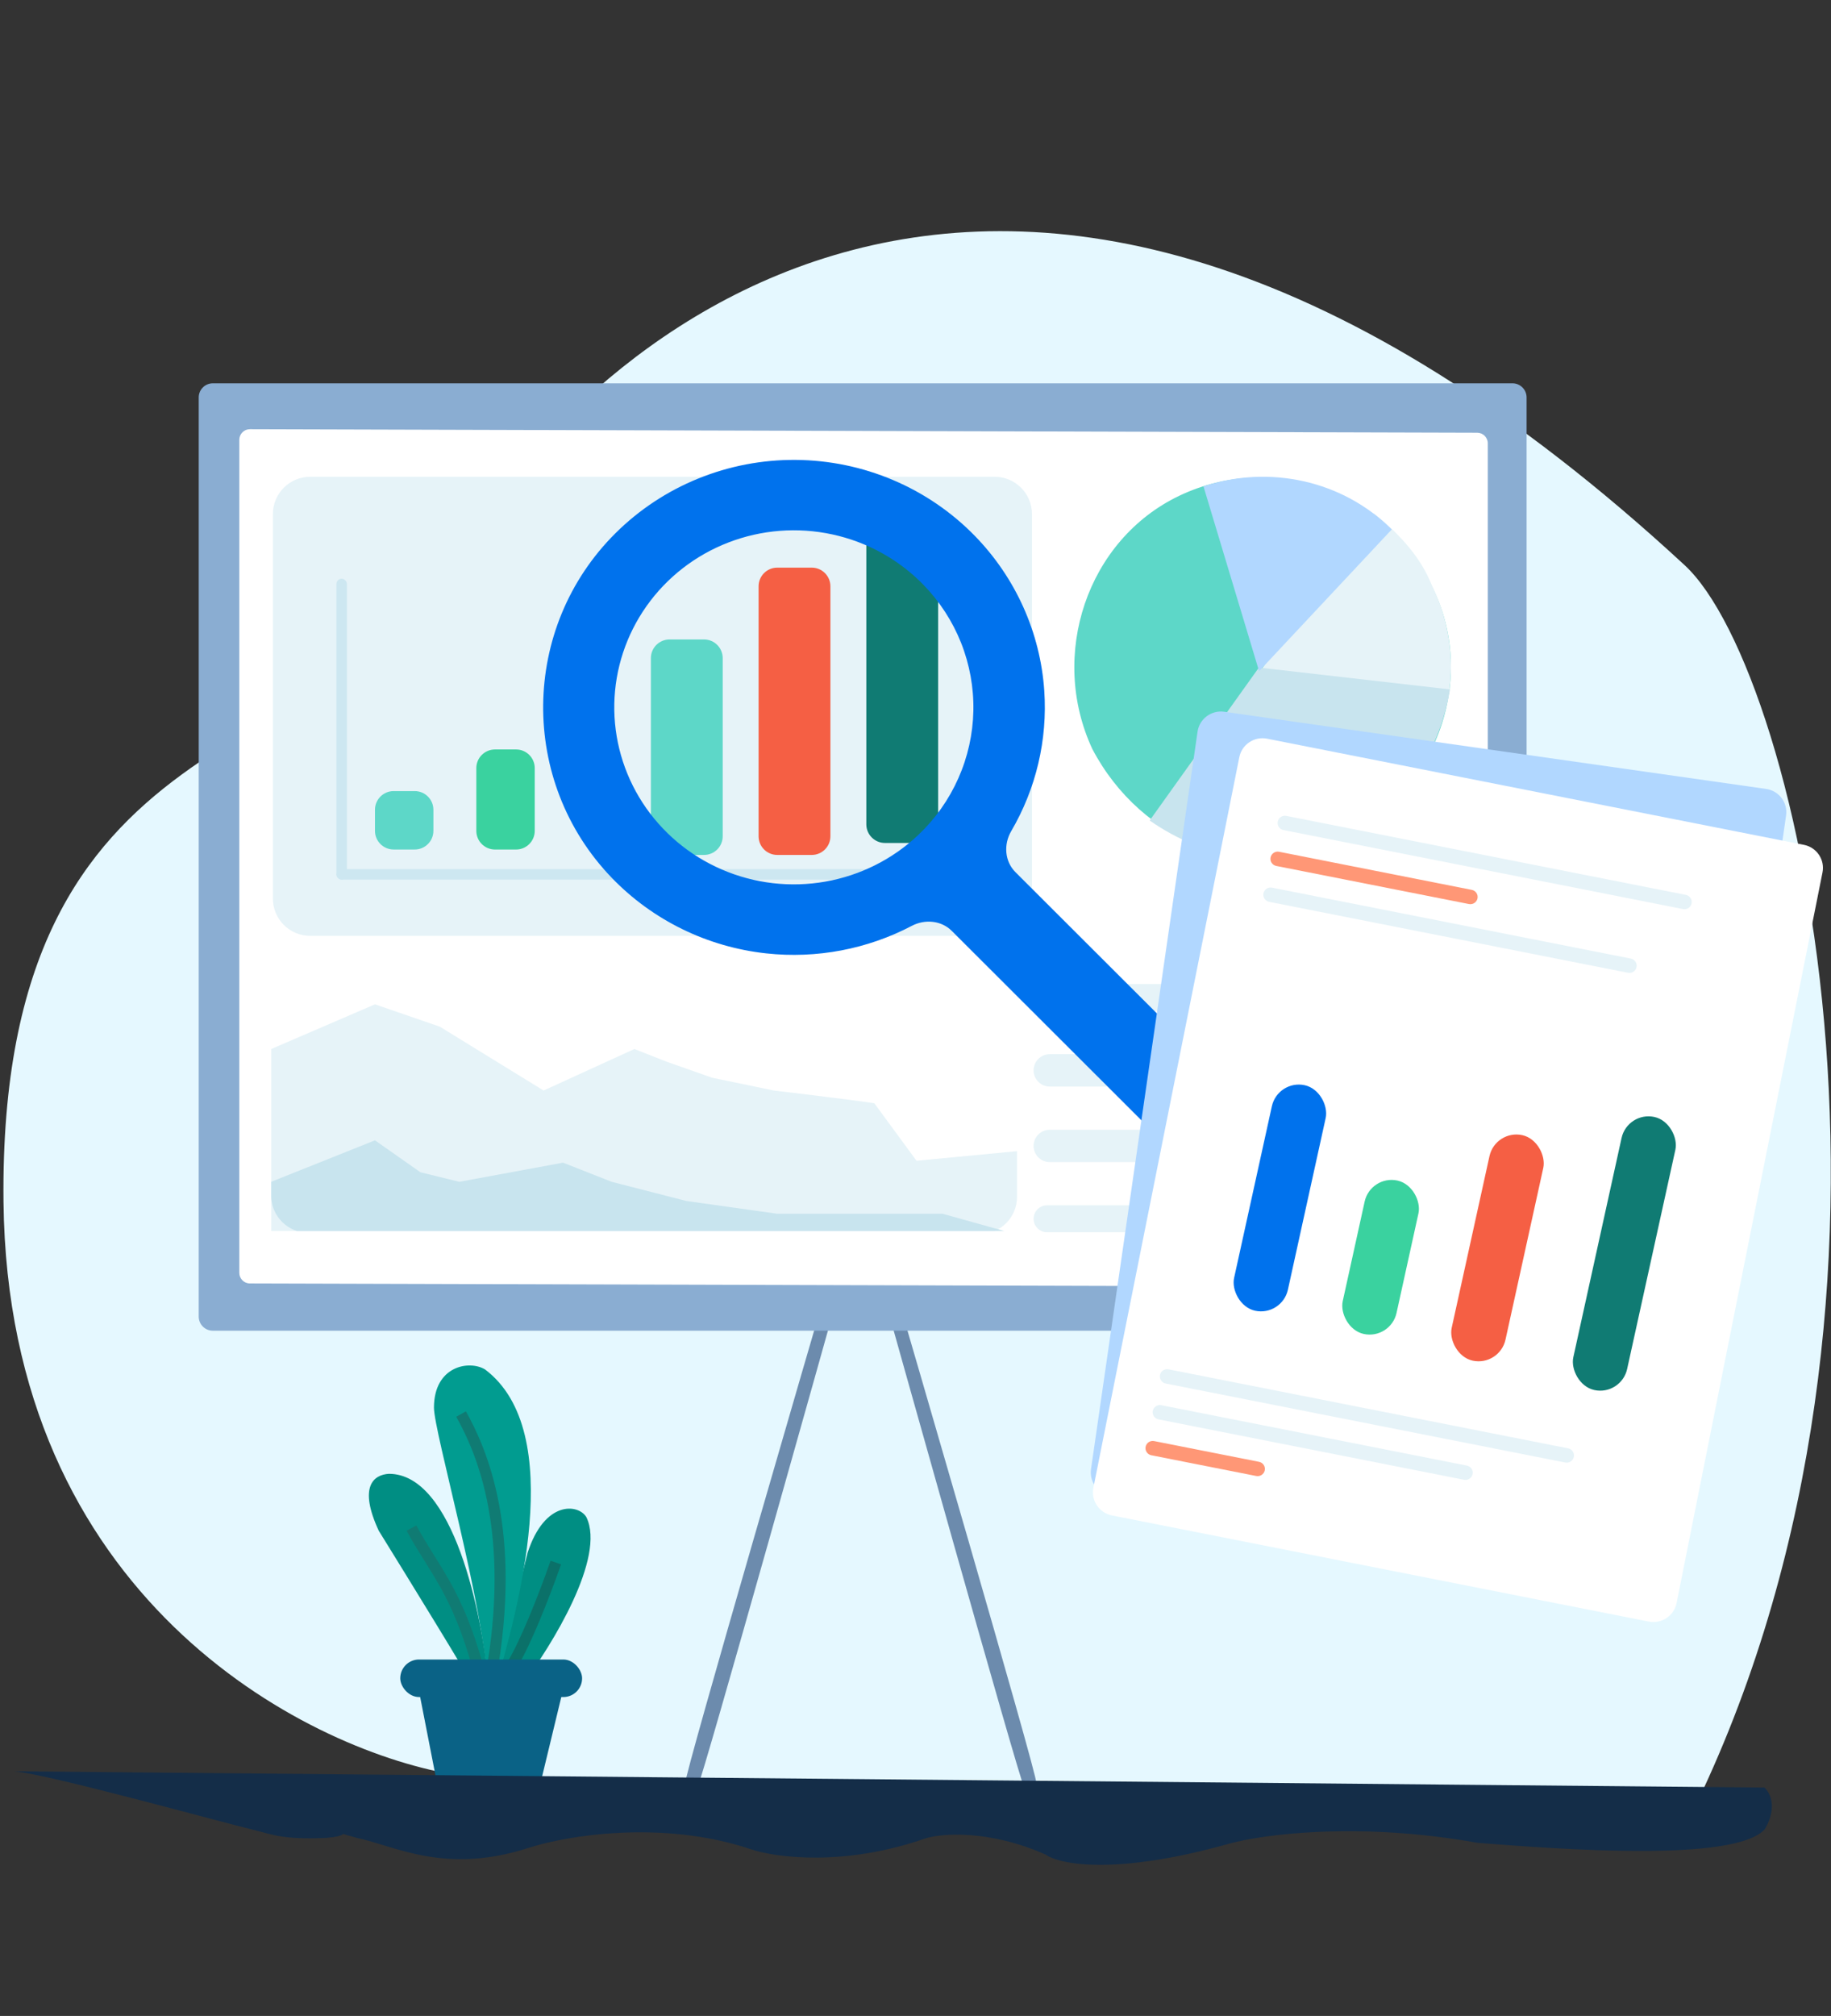 <svg width="129" height="142" viewBox="0 0 129 142" fill="none" xmlns="http://www.w3.org/2000/svg">
<rect x="0" y="0" width="129" height="142" fill="#333333" stroke="none"/>
<path d="M0.247 84.657C0.552 112.511 21.388 123.133 31.767 124.962L118.688 128.747C137.028 92.604 126.906 47.405 118.688 39.81C70.165 -5.037 39.982 25.428 31.767 39.81C23.553 54.191 -0.135 49.839 0.247 84.657Z" fill="#E5F8FF"/>
<path d="M63.292 91.524L62.414 91.772C62.414 91.772 71.923 125.729 72.123 125.791C72.324 125.853 72.846 125.81 73.001 125.543C73.156 125.275 63.292 91.524 63.292 91.524Z" fill="#6C8BAD"/>
<path d="M58.001 91.524L58.879 91.772C58.879 91.772 49.37 125.729 49.17 125.791C48.969 125.853 48.447 125.81 48.292 125.543C48.137 125.275 58.001 91.524 58.001 91.524Z" fill="#6C8BAD"/>
<rect x="15.277" y="29.554" width="90.998" height="61.943" fill="white"/>
<path fill-rule="evenodd" clip-rule="evenodd" d="M14.994 27C14.445 27 14 27.445 14 27.995V92.737C14 93.287 14.445 93.732 14.994 93.732H106.559C107.108 93.732 107.553 93.287 107.553 92.737V27.995C107.553 27.445 107.108 27 106.559 27H14.994ZM17.606 30.232C17.194 30.232 16.861 30.566 16.861 30.978V89.658C16.861 90.07 17.194 90.404 17.606 90.404L104.074 90.652C104.486 90.652 104.819 90.318 104.819 89.906V31.227C104.819 30.815 104.486 30.481 104.074 30.481L17.606 30.232Z" fill="#8AADD2"/>
<path d="M70.076 33.583H21.855C20.402 33.583 19.225 34.761 19.225 36.213V63.29C19.225 64.743 20.402 65.92 21.855 65.92H70.076C71.528 65.92 72.706 64.743 72.706 63.29V36.213C72.706 34.761 71.528 33.583 70.076 33.583Z" fill="#E6F3F8"/>
<path d="M29.218 55.723H27.733C27.007 55.723 26.418 56.312 26.418 57.038V58.523C26.418 59.25 27.007 59.838 27.733 59.838H29.218C29.945 59.838 30.534 59.25 30.534 58.523V57.038C30.534 56.312 29.945 55.723 29.218 55.723Z" fill="#5DD7C8"/>
<path d="M36.359 52.791H34.874C34.147 52.791 33.559 53.379 33.559 54.105V58.524C33.559 59.25 34.147 59.839 34.874 59.839H36.359C37.085 59.839 37.674 59.25 37.674 58.524V54.105C37.674 53.379 37.085 52.791 36.359 52.791Z" fill="#3AD29F"/>
<path d="M49.602 45.042H47.172C46.446 45.042 45.857 45.631 45.857 46.357V58.905C45.857 59.631 46.446 60.22 47.172 60.22H49.602C50.328 60.22 50.917 59.631 50.917 58.905V46.357C50.917 45.631 50.328 45.042 49.602 45.042Z" fill="#5DD7C8"/>
<path d="M57.19 39.983H54.76C54.034 39.983 53.445 40.572 53.445 41.298V58.905C53.445 59.631 54.034 60.22 54.76 60.22H57.19C57.916 60.22 58.505 59.631 58.505 58.905V41.298C58.505 40.572 57.916 39.983 57.19 39.983Z" fill="#F55F44"/>
<path d="M64.779 36.61H62.35C61.624 36.61 61.035 37.199 61.035 37.925V58.062C61.035 58.788 61.624 59.377 62.35 59.377H64.779C65.506 59.377 66.094 58.788 66.094 58.062V37.925C66.094 37.199 65.506 36.61 64.779 36.61Z" fill="#107B73"/>
<rect x="23.703" y="40.764" width="0.739" height="21.194" rx="0.37" fill="#CDE7F1"/>
<rect x="23.703" y="61.958" width="0.739" height="44.359" rx="0.37" transform="rotate(-90 23.703 61.958)" fill="#CDE7F1"/>
<g clip-path="url(#clip0)">
<path d="M19.107 73.891L26.418 70.743L30.987 72.317L38.298 76.814L44.695 73.891L46.979 74.79L50.178 75.915L54.519 76.814C54.519 76.814 60.23 77.489 61.601 77.713L64.571 81.761L71.653 81.086V84.302C71.653 85.755 70.475 86.933 69.023 86.933H19.107V73.891Z" fill="#E6F3F8"/>
<path d="M19.107 83.245L26.418 80.322L29.616 82.57L32.358 83.245L39.669 81.896L43.096 83.245L48.35 84.594L54.747 85.493H62.058H66.398L71.239 86.843H21.737C20.285 86.843 19.107 85.665 19.107 84.213V83.245Z" fill="#C8E4EE"/>
</g>
<path d="M94.637 58.965C88.103 62.456 80.417 59.352 76.958 52.757C73.884 46.161 76.574 38.014 83.107 34.91C89.641 31.807 97.711 34.522 100.786 41.118C104.244 47.713 101.17 55.861 94.637 58.965Z" fill="#5DD7C8"/>
<path d="M96.788 36.156L88.828 47.212L102.075 48.791C102.464 46.422 102.075 43.658 100.906 41.289C100.127 39.315 98.736 37.736 96.788 36.156Z" fill="#E6F3F8"/>
<path d="M94.391 59.151C98.623 57.227 101.389 53.178 102.158 48.561L88.693 47.022L80.998 57.794C84.845 60.488 89.774 61.459 94.391 59.151Z" fill="#C8E4EE"/>
<path d="M84.789 34.261L88.706 47.275L98.055 37.293C94.593 33.831 89.406 32.722 84.789 34.261Z" fill="#B1D7FF"/>
<path opacity="0.1" d="M100.001 69.312H73.771C73.246 69.312 72.82 69.738 72.82 70.263C72.82 70.788 73.246 71.213 73.771 71.213H100.001C100.526 71.213 100.952 70.788 100.952 70.263C100.952 69.738 100.526 69.312 100.001 69.312Z" fill="#0589B8"/>
<path opacity="0.1" d="M99.811 79.576H73.961C73.331 79.576 72.82 80.087 72.82 80.717C72.82 81.347 73.331 81.857 73.961 81.857H99.811C100.441 81.857 100.952 81.347 100.952 80.717C100.952 80.087 100.441 79.576 99.811 79.576Z" fill="#0589B8"/>
<path opacity="0.1" d="M99.811 74.254H73.961C73.331 74.254 72.82 74.765 72.82 75.395C72.82 76.025 73.331 76.535 73.961 76.535H99.811C100.441 76.535 100.952 76.025 100.952 75.395C100.952 74.765 100.441 74.254 99.811 74.254Z" fill="#0589B8"/>
<path opacity="0.1" d="M100.001 84.899H73.771C73.246 84.899 72.82 85.324 72.82 85.849C72.82 86.374 73.246 86.799 73.771 86.799H100.001C100.526 86.799 100.952 86.374 100.952 85.849C100.952 85.324 100.526 84.899 100.001 84.899Z" fill="#0589B8"/>
<path d="M36.814 118.64H35.016C35.016 118.114 36.454 112.243 37.173 109.373C38.372 105.666 40.749 105.925 41.309 106.862C42.699 109.684 38.891 115.89 36.814 118.64Z" fill="#008E83"/>
<path d="M36.125 117.199C37.036 115.681 38.251 112.644 39.161 110.063" stroke="#0B7169" stroke-width="0.78"/>
<path d="M34.17 96.459C40.044 100.883 36.408 113.638 34.89 118.879L34.35 118.64C34.062 112.927 30.574 100.883 30.574 99.15C30.574 96.22 33.051 95.782 34.17 96.459Z" fill="#019C90"/>
<path d="M27.401 103.813C31.956 103.813 33.974 113.717 34.413 118.58H33.215C33.023 118.101 28.779 111.206 26.682 107.818C25.243 104.71 26.322 103.873 27.401 103.813Z" fill="#008E83"/>
<path d="M28.988 107.634C30.608 110.62 32.176 112.037 33.695 117.502" stroke="#107B73" stroke-width="0.78"/>
<path d="M32.484 99.602C33.955 102.232 36.431 107.917 34.566 118.215" stroke="#107B73" stroke-width="0.78"/>
<path d="M30.894 126.147L29.516 119.096H39.651L37.948 126.147H30.894Z" fill="#0A6286"/>
<rect x="28.199" y="116.893" width="12.812" height="2.644" rx="1.322" fill="#0A6286"/>
<path d="M17.827 128.884C15.399 128.299 3.538 125.004 1 124.765L124.316 125.913C125.246 126.853 124.71 128.268 124.325 128.859C122.182 131.194 109.923 130.253 104.285 129.821L104.11 129.807C95.713 128.299 88.956 129.214 86.626 129.859C78.57 132.125 74.632 131.321 73.671 130.635C69.716 128.878 66.398 129.133 65.234 129.481C59.481 131.503 54.611 130.839 52.895 130.255C46.636 128.15 39.865 129.31 37.263 130.154C31.357 132.067 27.869 130.034 25.125 129.452C24.781 129.356 24.465 129.266 24.177 129.183C24.064 129.3 23.703 129.399 22.971 129.459C19.845 129.586 19.247 129.227 17.827 128.884Z" fill="#142D48"/>
<path d="M68.679 37.745C67.045 36.069 65.085 34.732 62.919 33.814C60.752 32.895 58.421 32.412 56.061 32.395C53.703 32.377 51.364 32.825 49.184 33.712C47.003 34.598 45.025 35.906 43.364 37.557C36.67 44.21 36.557 55.042 43.104 61.835C45.981 64.819 49.836 66.704 53.987 67.155C57.539 67.541 61.11 66.857 64.238 65.216C65.164 64.73 66.318 64.832 67.056 65.57L84.183 82.674C84.341 82.837 84.559 82.93 84.787 82.934C85.016 82.939 85.237 82.854 85.402 82.698L88.586 79.678C88.751 79.522 88.847 79.308 88.852 79.083C88.855 78.858 88.768 78.64 88.612 78.478L71.541 61.432C70.775 60.669 70.7 59.472 71.244 58.542C72.992 55.557 73.809 52.116 73.573 48.651C73.292 44.562 71.56 40.701 68.679 37.745ZM64.696 58.813C62.892 60.522 60.615 61.666 58.152 62.099C55.689 62.533 53.151 62.237 50.859 61.248C48.566 60.26 46.622 58.623 45.273 56.546C43.925 54.469 43.231 52.044 43.28 49.578C43.329 47.112 44.119 44.716 45.55 42.693C46.981 40.669 48.988 39.109 51.319 38.211C53.648 37.312 56.196 37.114 58.64 37.643C61.085 38.171 63.314 39.402 65.047 41.18C66.199 42.361 67.104 43.753 67.71 45.278C68.315 46.803 68.61 48.431 68.577 50.068C68.544 51.706 68.185 53.321 67.518 54.821C66.853 56.322 65.895 57.678 64.696 58.813Z" fill="#0072ED"/>
<path d="M84.371 51.538L76.866 103.481C76.736 104.386 77.367 105.225 78.277 105.354L116.446 110.79C117.356 110.919 118.199 110.291 118.33 109.385L125.835 57.443C125.966 56.538 125.335 55.699 124.424 55.57L86.255 50.134C85.346 50.005 84.502 50.633 84.371 51.538Z" fill="#B1D7FF"/>
<path d="M87.314 53.333L77.032 104.798C76.853 105.694 77.439 106.566 78.34 106.744L116.163 114.221C117.064 114.399 117.94 113.816 118.12 112.92L128.401 61.455C128.581 60.558 127.995 59.687 127.093 59.509L89.271 52.032C88.37 51.854 87.494 52.436 87.314 53.333Z" fill="white"/>
<path d="M118.777 63.035L90.621 57.47C90.344 57.415 90.075 57.594 90.02 57.87C89.965 58.145 90.145 58.413 90.422 58.468L118.577 64.034C118.854 64.089 119.123 63.91 119.178 63.634C119.234 63.358 119.053 63.09 118.777 63.035Z" fill="#E6F3F8"/>
<path d="M110.48 102.019L82.325 96.453C82.047 96.399 81.778 96.578 81.723 96.853C81.668 97.129 81.848 97.397 82.125 97.452L110.28 103.018C110.557 103.072 110.827 102.893 110.882 102.617C110.937 102.342 110.757 102.074 110.48 102.019Z" fill="#E6F3F8"/>
<path d="M103.347 103.235L81.819 98.979C81.541 98.924 81.272 99.103 81.217 99.379C81.162 99.655 81.342 99.923 81.619 99.978L103.147 104.233C103.424 104.288 103.694 104.109 103.749 103.833C103.804 103.558 103.624 103.289 103.347 103.235Z" fill="#E6F3F8"/>
<path opacity="0.7" d="M88.704 102.968L81.315 101.507C81.037 101.452 80.768 101.631 80.713 101.907C80.658 102.183 80.838 102.451 81.115 102.506L88.505 103.966C88.782 104.021 89.052 103.842 89.107 103.566C89.162 103.291 88.982 103.023 88.704 102.968Z" fill="#FF6B3D"/>
<path opacity="0.7" d="M103.693 62.681L90.118 59.997C89.84 59.942 89.571 60.121 89.516 60.397C89.461 60.673 89.641 60.941 89.918 60.996L103.493 63.679C103.77 63.734 104.04 63.555 104.095 63.279C104.15 63.003 103.97 62.735 103.693 62.681Z" fill="#FF6B3D"/>
<path d="M114.898 67.522L89.615 62.524C89.338 62.469 89.069 62.648 89.014 62.924C88.959 63.2 89.139 63.468 89.416 63.523L114.699 68.52C114.976 68.575 115.245 68.396 115.3 68.12C115.356 67.844 115.175 67.576 114.898 67.522Z" fill="#E6F3F8"/>
<rect width="3.88" height="16.259" rx="1.94" transform="matrix(0.977 0.214 -0.215 0.977 90.025 76.025)" fill="#0072ED"/>
<rect width="3.88" height="16.259" rx="1.94" transform="matrix(0.977 0.214 -0.215 0.977 105.355 79.542)" fill="#F55F44"/>
<rect width="3.88" height="11.059" rx="1.94" transform="matrix(0.977 0.214 -0.215 0.977 96.561 82.741)" fill="#3AD29F"/>
<rect width="3.88" height="19.687" rx="1.94" transform="matrix(0.977 0.214 -0.215 0.977 114.662 78.262)" fill="#107B73"/>
<defs>
<clipPath id="clip0">
<rect width="53.002" height="15.965" fill="white" transform="translate(19.111 70.743)"/>
</clipPath>
</defs>
</svg>

